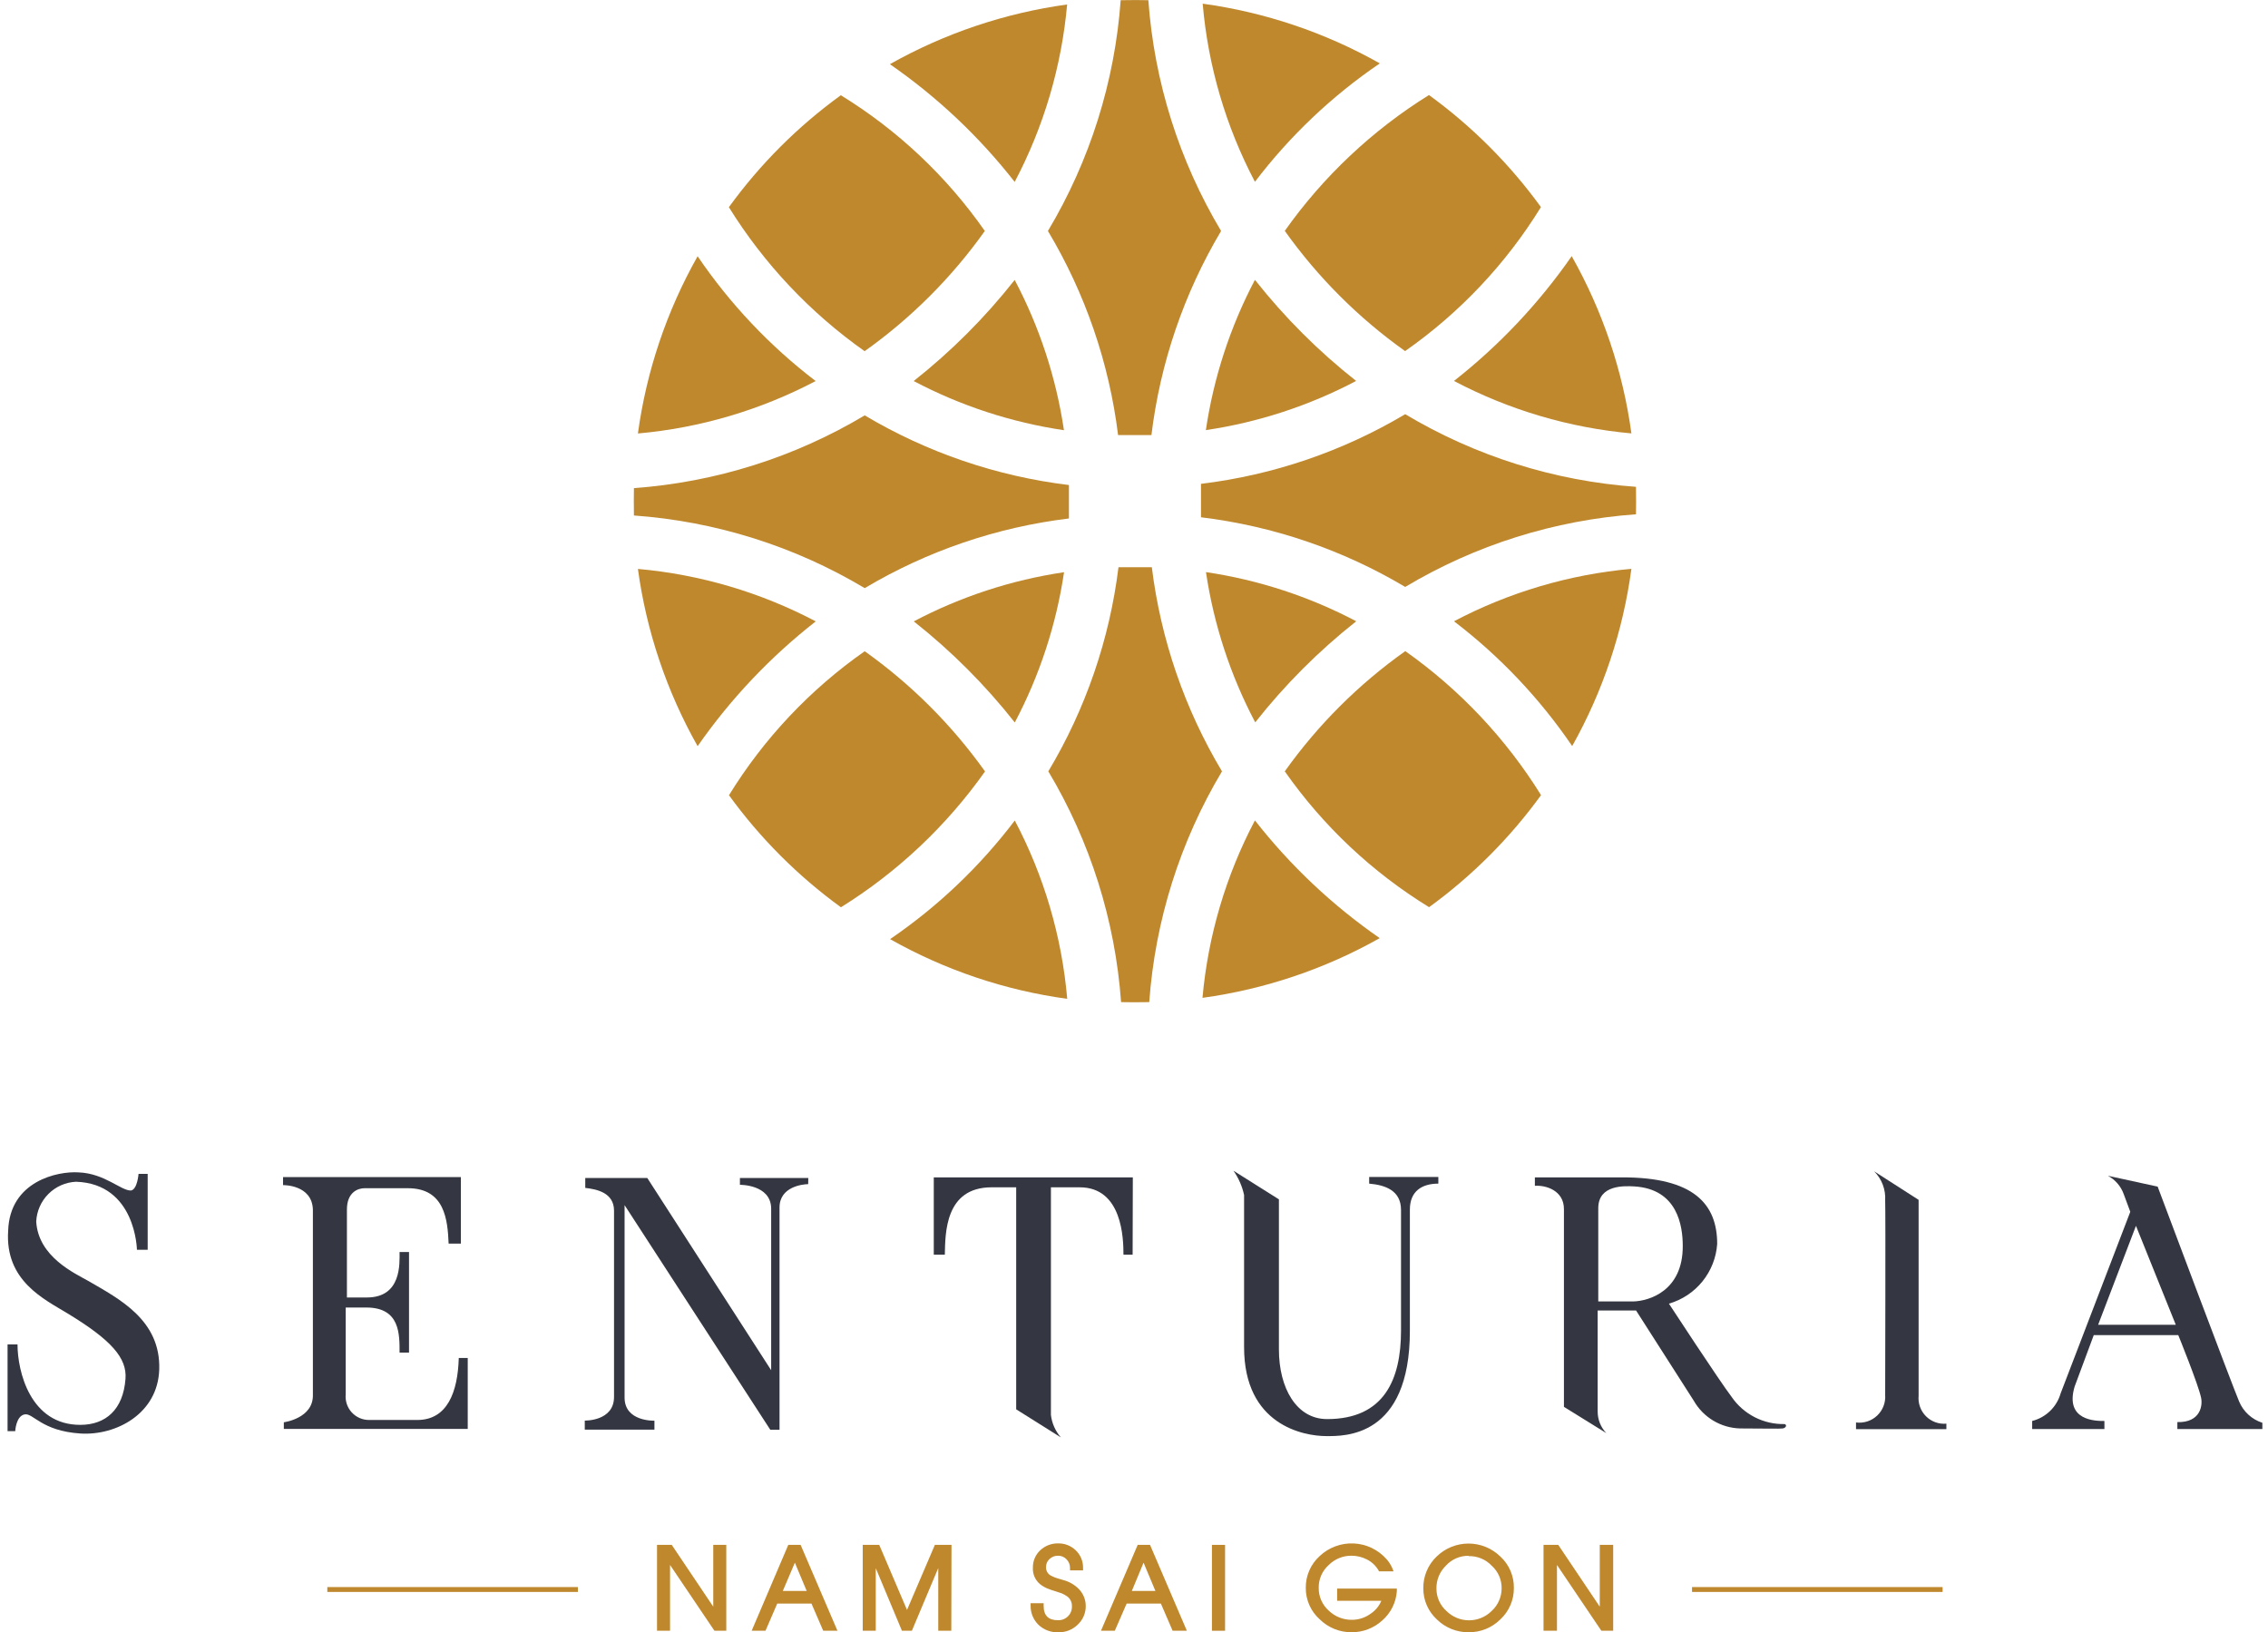 <svg width="239" height="172" viewBox="0 0 239 172" fill="none" xmlns="http://www.w3.org/2000/svg">
<g clip-path="url(#clip0_45_102)">
<path d="M16.78 144.324C16.633 148.97 12.249 151.298 8.495 151.068C4.352 150.805 3.503 148.876 2.59 149.054C1.678 149.232 1.605 150.816 1.605 150.816H0.797V141.682H1.846C1.846 144.492 3.178 150.166 8.463 150.155C11.148 150.155 12.983 148.54 13.224 145.31C13.392 143.118 11.756 141.231 7.152 138.431C4.677 136.92 0.503 134.991 0.86 129.695C1.028 124.451 6.104 123.402 8.285 123.549C11.043 123.654 12.784 125.51 13.812 125.458C14.483 125.322 14.598 123.707 14.598 123.707H15.563V131.708H14.43C14.43 131.708 14.326 124.745 8.012 124.535C6.916 124.586 5.879 125.044 5.103 125.82C4.327 126.596 3.869 127.634 3.817 128.73C4.038 132.463 7.886 134.183 9.365 135.022C12.585 136.899 16.947 139.123 16.78 144.324Z" fill="#343741"/>
<path d="M48.346 143.108C48.241 146.705 47.14 149.641 43.973 149.641H38.907C38.561 149.645 38.217 149.575 37.899 149.436C37.581 149.297 37.296 149.093 37.062 148.837C36.829 148.581 36.652 148.278 36.543 147.948C36.435 147.619 36.397 147.27 36.432 146.925C36.432 145.352 36.432 137.791 36.432 137.791H38.614C42.169 137.791 42.106 140.622 42.106 142.542H43.102V131.939H42.106C42.106 133.145 42.337 136.732 38.656 136.732H36.558V127.472C36.558 125.636 37.722 125.217 38.415 125.217H42.977C46.878 125.217 47.171 128.552 47.276 131.058H48.566V124.042H29.826V124.892C29.826 124.892 32.888 124.818 32.972 127.472V146.967C33.045 149.484 29.91 149.883 29.91 149.883V150.585H49.29V143.108H48.346Z" fill="#343741"/>
<path d="M205.108 150.029V150.606H195.586V149.903C195.986 149.956 196.393 149.918 196.778 149.794C197.162 149.67 197.514 149.461 197.808 149.184C198.102 148.907 198.331 148.569 198.478 148.192C198.625 147.816 198.687 147.412 198.658 147.009C198.658 145.383 198.711 127.933 198.658 126.496C198.692 125.932 198.605 125.368 198.405 124.84C198.204 124.312 197.894 123.833 197.494 123.434L202.182 126.444V147.093C202.145 147.487 202.195 147.884 202.329 148.256C202.463 148.629 202.677 148.967 202.956 149.247C203.236 149.528 203.573 149.743 203.945 149.878C204.317 150.013 204.714 150.065 205.108 150.029Z" fill="#343741"/>
<path d="M238.405 150.596V149.935C237.86 149.761 237.36 149.472 236.938 149.086C236.516 148.7 236.183 148.228 235.961 147.701C235.427 146.516 227.372 125.049 227.372 125.049L222.129 123.906C222.897 124.317 223.487 124.996 223.786 125.814L224.488 127.702L217.147 146.841C216.945 147.545 216.561 148.184 216.035 148.693C215.509 149.203 214.858 149.566 214.148 149.746V150.596H221.762V149.746C220.87 149.746 217.567 149.746 218.616 146.139L220.64 140.696H229.543C229.543 140.696 231.641 145.855 231.945 147.282C232.123 148.037 231.945 149.924 229.449 149.862V150.596H238.405ZM221.101 139.605L225.086 129.181L229.281 139.605H221.101Z" fill="#343741"/>
<path d="M85.177 124.137H77.972V124.86C77.972 124.86 81.192 124.808 81.265 127.304C81.265 127.86 81.265 144.398 81.265 144.398L68.209 124.137H61.675V125.185C62.86 125.322 64.706 125.668 64.706 127.587V147.208C64.706 149.788 61.623 149.704 61.623 149.704V150.659H68.964V149.715C68.964 149.715 65.818 149.841 65.818 147.282V127L81.171 150.669H82.146C82.146 150.669 82.146 128.006 82.146 127.251C82.146 125.049 84.59 124.797 85.166 124.787L85.177 124.137Z" fill="#343741"/>
<path d="M119.376 124.074H98.401V132.222H99.565C99.618 129.988 99.565 125.122 104.494 125.122H107.085V148.519L111.793 151.477C111.213 150.81 110.848 149.984 110.745 149.107V125.122H113.775C118.274 125.122 118.39 130.534 118.39 132.222H119.355L119.376 124.074Z" fill="#343741"/>
<path d="M151.571 124.032V124.734C149.83 124.734 148.572 125.542 148.572 127.461V140.245C148.572 151.55 141.619 151.34 139.773 151.34C137.361 151.34 131.1 150.176 131.1 141.965V125.93C130.902 125.01 130.52 124.14 129.978 123.371L134.771 126.391V142.206C134.771 146.275 136.616 149.547 139.846 149.547C145.877 149.547 147.638 145.352 147.638 140.224V127.503C147.638 125.458 145.981 124.881 144.283 124.734V124.032H151.571Z" fill="#343741"/>
<path d="M188.077 150.071C186.979 150.098 185.892 149.85 184.914 149.35C183.936 148.85 183.098 148.114 182.477 147.208C181.145 145.457 175.87 137.382 175.87 137.382C177.261 136.981 178.494 136.162 179.404 135.037C180.314 133.911 180.856 132.533 180.956 131.09C180.956 126.895 178.502 124.053 170.909 124.074H161.744V124.965C162.887 124.881 164.816 125.447 164.806 127.43V148.257L169.273 151.026C168.683 150.411 168.356 149.591 168.361 148.739V138.105H172.409C172.409 138.105 177.065 145.373 178.492 147.617C178.985 148.479 179.692 149.2 180.544 149.711C181.396 150.221 182.365 150.504 183.358 150.533C185.948 150.533 187.553 150.585 187.867 150.533C188.182 150.48 188.35 150.197 188.077 150.071ZM172.094 137.151H168.424V127.325C168.424 124.818 171.224 124.976 172.22 125.028C176.772 125.301 177.328 129.16 177.328 131.32C177.338 136.018 173.814 137.109 172.094 137.151Z" fill="#343741"/>
<path d="M60.899 167.249H34.492V167.763H60.899V167.249Z" fill="#BF882D"/>
<path d="M204.71 167.249H178.303V167.763H204.71V167.249Z" fill="#BF882D"/>
<path d="M118.096 0.021C117.476 8.615 114.85 16.944 110.43 24.341C114.364 30.918 116.882 38.244 117.823 45.85C118.872 45.85 120.424 45.85 121.337 45.85C122.262 38.248 124.762 30.922 128.678 24.341C124.257 16.944 121.632 8.615 121.012 0.021C120.277 -0 119.187 -0 118.096 0.021Z" fill="#BF882D"/>
<path d="M88.606 10.036C84.074 13.32 80.092 17.302 76.808 21.834C80.512 27.799 85.376 32.96 91.113 37.009C96.014 33.525 100.297 29.242 103.781 24.341C99.758 18.581 94.593 13.712 88.606 10.036Z" fill="#BF882D"/>
<path d="M106.927 19.171C109.989 13.365 111.867 7.009 112.454 0.472C105.888 1.375 99.551 3.51 93.776 6.764C98.759 10.215 103.192 14.398 106.927 19.171Z" fill="#BF882D"/>
<path d="M112.118 45.336C111.295 39.802 109.54 34.448 106.927 29.5C103.81 33.458 100.237 37.034 96.283 40.155C101.231 42.765 106.585 44.517 112.118 45.336Z" fill="#BF882D"/>
<path d="M85.953 40.155C81.126 36.469 76.927 32.029 73.515 27.004C70.254 32.776 68.119 39.114 67.223 45.682C73.77 45.097 80.136 43.218 85.953 40.155Z" fill="#BF882D"/>
<path d="M66.803 54.324C75.397 54.937 83.728 57.559 91.123 61.979C97.707 58.06 105.037 55.56 112.643 54.638C112.643 53.589 112.643 52.037 112.643 51.114C105.037 50.193 97.707 47.693 91.123 43.773C83.726 48.192 75.397 50.818 66.803 51.44C66.793 52.142 66.782 53.233 66.803 54.324Z" fill="#BF882D"/>
<path d="M76.819 83.803C80.105 88.335 84.087 92.321 88.617 95.611C94.582 91.9 99.745 87.033 103.802 81.296C100.311 76.397 96.025 72.115 91.123 68.628C85.369 72.656 80.501 77.821 76.819 83.803Z" fill="#BF882D"/>
<path d="M85.963 65.482C80.144 62.416 73.774 60.538 67.223 59.955C68.119 66.523 70.254 72.861 73.515 78.633C76.985 73.653 81.181 69.22 85.963 65.482Z" fill="#BF882D"/>
<path d="M112.129 60.301C106.595 61.121 101.241 62.873 96.293 65.482C100.247 68.604 103.82 72.18 106.938 76.137C109.551 71.19 111.306 65.835 112.129 60.301Z" fill="#BF882D"/>
<path d="M106.938 86.467C103.261 91.316 98.824 95.538 93.797 98.968C99.565 102.228 105.9 104.363 112.464 105.26C111.894 98.69 110.015 92.3 106.938 86.467Z" fill="#BF882D"/>
<path d="M121.106 105.606C121.726 97.011 124.352 88.682 128.772 81.286C124.838 74.709 122.32 67.383 121.379 59.777C120.33 59.777 118.778 59.777 117.865 59.777C116.924 67.383 114.406 74.709 110.472 81.286C114.892 88.682 117.518 97.011 118.138 105.606C118.925 105.627 120.015 105.627 121.106 105.606Z" fill="#BF882D"/>
<path d="M150.596 95.601C155.126 92.31 159.107 88.325 162.394 83.792C158.69 77.827 153.825 72.667 148.089 68.617C143.176 72.099 138.883 76.382 135.389 81.286C139.425 87.048 144.601 91.92 150.596 95.601Z" fill="#BF882D"/>
<path d="M132.243 86.456C129.182 92.262 127.303 98.618 126.717 105.155C133.283 104.252 139.62 102.117 145.394 98.863C140.412 95.412 135.978 91.229 132.243 86.456Z" fill="#BF882D"/>
<path d="M127.084 60.291C127.907 65.825 129.662 71.179 132.275 76.126C135.392 72.169 138.965 68.593 142.919 65.471C137.971 62.862 132.617 61.11 127.084 60.291Z" fill="#BF882D"/>
<path d="M153.218 65.471C158.049 69.158 162.256 73.598 165.676 78.622C168.919 72.847 171.036 66.509 171.916 59.945C165.38 60.534 159.024 62.413 153.218 65.471Z" fill="#BF882D"/>
<path d="M172.399 51.303C163.805 50.69 155.474 48.068 148.079 43.648C141.495 47.566 134.165 50.067 126.559 50.989C126.559 52.037 126.559 53.589 126.559 54.512C134.165 55.434 141.495 57.934 148.079 61.853C155.474 57.433 163.805 54.811 172.399 54.197C172.409 53.484 172.42 52.394 172.399 51.303Z" fill="#BF882D"/>
<path d="M162.383 21.824C159.097 17.291 155.115 13.306 150.585 10.015C144.616 13.726 139.449 18.593 135.389 24.33C138.878 29.232 143.164 33.514 148.068 36.999C153.826 32.971 158.698 27.807 162.383 21.824Z" fill="#BF882D"/>
<path d="M153.218 40.145C159.024 43.205 165.379 45.084 171.916 45.672C171.02 39.103 168.885 32.765 165.624 26.994C162.167 31.971 157.985 36.404 153.218 40.145Z" fill="#BF882D"/>
<path d="M127.073 45.326C132.606 44.506 137.961 42.754 142.909 40.145C138.948 37.024 135.368 33.448 132.243 29.49C129.638 34.439 127.89 39.793 127.073 45.326Z" fill="#BF882D"/>
<path d="M132.243 19.16C135.928 14.316 140.372 10.102 145.405 6.68C139.635 3.424 133.301 1.289 126.738 0.388C127.303 6.95 129.175 13.332 132.243 19.16Z" fill="#BF882D"/>
<path d="M75.424 171.591L70.369 164.093V171.591H69.519V163.065H70.673L75.424 170.144V163.065H76.273V171.591H75.424Z" fill="#BF882D"/>
<path d="M76.535 171.853H75.287L70.61 164.921V171.853H69.236V162.803H70.788L75.162 169.315V162.803H76.535V171.853ZM75.613 171.329H76.053V163.327H75.728V170.406H75.329L75.235 170.291L70.547 163.327H69.803V171.329H70.128V163.83H70.526L70.631 163.946L75.613 171.329Z" fill="#BF882D"/>
<path d="M86.918 171.591L85.68 168.728H81.727L80.479 171.591H79.598L83.237 163.065H84.191L87.851 171.591H86.918ZM83.772 164.04L82.094 167.952H85.408L83.772 164.04Z" fill="#BF882D"/>
<path d="M88.25 171.853H86.75L85.513 168.99H81.905L80.667 171.853H79.21L83.069 162.803H84.369L88.25 171.853ZM87.148 171.329H87.505L84.002 163.327H83.394L79.986 171.329H80.311L81.548 168.466H85.859L87.148 171.329ZM85.796 168.183H81.706L83.803 163.338L85.796 168.183ZM82.492 167.658H85.009L83.761 164.68L82.492 167.658Z" fill="#BF882D"/>
<path d="M99.135 171.591V163.988L95.989 171.58H95.255L92.109 163.988V171.58H91.259V163.054H92.57L95.538 170.28L98.684 163.023H99.995V171.549L99.135 171.591Z" fill="#BF882D"/>
<path d="M100.247 171.853H98.873V165.246L96.094 171.853H95.045L92.287 165.257V171.853H90.913V162.803H92.654L95.58 169.661L98.516 162.803H100.268L100.247 171.853ZM99.397 171.329H99.733V163.327H98.852L95.538 170.993L92.266 163.327H91.396V171.329H91.721V163.736H92.161L92.256 163.904L95.349 171.329H95.727L98.873 163.736H99.314V163.998L99.397 171.329Z" fill="#BF882D"/>
<path d="M113.366 171.025C113.127 171.259 112.843 171.444 112.532 171.568C112.22 171.692 111.887 171.753 111.552 171.748C110.858 171.771 110.183 171.518 109.675 171.046C109.432 170.806 109.24 170.52 109.111 170.205C108.981 169.89 108.916 169.551 108.92 169.21H109.78C109.755 169.449 109.784 169.69 109.864 169.916C109.944 170.141 110.074 170.346 110.244 170.515C110.414 170.684 110.62 170.813 110.846 170.892C111.073 170.971 111.314 170.999 111.552 170.972C111.776 170.976 111.998 170.934 112.206 170.849C112.413 170.765 112.601 170.639 112.758 170.479C112.922 170.325 113.051 170.138 113.138 169.93C113.225 169.722 113.267 169.498 113.261 169.273C113.268 169.034 113.217 168.797 113.113 168.582C113.009 168.367 112.855 168.18 112.664 168.036C112.476 167.898 112.272 167.786 112.055 167.7C111.831 167.603 111.599 167.523 111.363 167.459C111.007 167.354 110.724 167.249 110.514 167.165C110.263 167.06 110.027 166.923 109.811 166.756C109.588 166.567 109.411 166.328 109.297 166.059C109.182 165.789 109.132 165.497 109.151 165.204C109.145 164.896 109.205 164.59 109.326 164.306C109.447 164.022 109.627 163.767 109.853 163.558C110.316 163.134 110.925 162.905 111.552 162.918C111.86 162.911 112.166 162.965 112.453 163.079C112.739 163.192 113 163.362 113.22 163.579C113.444 163.791 113.622 164.049 113.741 164.334C113.86 164.619 113.919 164.927 113.912 165.236H113.062C113.059 164.842 112.901 164.465 112.622 164.187C112.49 164.04 112.328 163.923 112.147 163.844C111.966 163.764 111.771 163.724 111.573 163.726C111.182 163.725 110.807 163.875 110.524 164.145C110.378 164.277 110.263 164.439 110.185 164.62C110.107 164.801 110.069 164.997 110.073 165.194C110.07 165.428 110.131 165.658 110.252 165.858C110.372 166.058 110.547 166.22 110.755 166.326C110.965 166.44 111.187 166.532 111.416 166.599L112.097 166.798C112.668 166.946 113.186 167.247 113.597 167.669C113.989 168.106 114.2 168.676 114.184 169.263C114.18 169.598 114.104 169.927 113.963 170.231C113.822 170.535 113.619 170.805 113.366 171.025Z" fill="#BF882D"/>
<path d="M111.542 172.011C111.158 172.029 110.774 171.969 110.414 171.836C110.054 171.703 109.724 171.498 109.444 171.235C109.173 170.972 108.959 170.658 108.815 170.309C108.671 169.961 108.599 169.587 108.605 169.211V168.948H109.979V169.231C109.979 170.28 110.503 170.742 111.489 170.742C111.683 170.749 111.876 170.716 112.056 170.646C112.236 170.576 112.4 170.469 112.538 170.333C112.678 170.197 112.787 170.034 112.859 169.853C112.932 169.672 112.965 169.478 112.957 169.284C112.968 169.082 112.929 168.881 112.843 168.698C112.757 168.515 112.627 168.356 112.464 168.235C112.289 168.115 112.103 168.009 111.909 167.921L111.248 167.7C110.949 167.614 110.655 167.512 110.367 167.396C110.093 167.281 109.835 167.13 109.601 166.945C109.346 166.734 109.145 166.465 109.013 166.16C108.882 165.856 108.825 165.525 108.846 165.194C108.84 164.85 108.907 164.508 109.043 164.192C109.178 163.876 109.379 163.592 109.633 163.359C110.143 162.887 110.816 162.632 111.51 162.646C112.202 162.635 112.869 162.899 113.366 163.38C113.614 163.618 113.809 163.905 113.941 164.223C114.073 164.54 114.138 164.882 114.132 165.225V165.488H112.758V165.225C112.759 165.058 112.728 164.893 112.665 164.738C112.602 164.583 112.509 164.442 112.391 164.324C112.278 164.203 112.142 164.108 111.99 164.043C111.838 163.978 111.675 163.945 111.51 163.946C111.172 163.936 110.844 164.061 110.598 164.292C110.476 164.401 110.381 164.536 110.317 164.686C110.254 164.837 110.224 164.999 110.231 165.162C110.224 165.351 110.273 165.537 110.372 165.698C110.471 165.858 110.615 165.986 110.787 166.064C110.981 166.167 111.185 166.251 111.395 166.316L112.066 166.515C112.682 166.679 113.243 167.005 113.691 167.459C114.152 167.935 114.411 168.57 114.415 169.231C114.421 169.6 114.349 169.967 114.204 170.306C114.06 170.646 113.846 170.951 113.576 171.203C113.309 171.468 112.991 171.676 112.641 171.815C112.292 171.953 111.918 172.02 111.542 172.011ZM109.172 169.473C109.209 170.001 109.445 170.496 109.832 170.857C110.057 171.069 110.323 171.234 110.613 171.342C110.903 171.451 111.211 171.499 111.521 171.486C111.821 171.491 112.12 171.436 112.399 171.325C112.678 171.213 112.932 171.047 113.146 170.836C113.367 170.634 113.542 170.388 113.659 170.113C113.777 169.838 113.834 169.541 113.828 169.242C113.846 168.721 113.662 168.214 113.314 167.826C112.931 167.443 112.453 167.168 111.93 167.029L111.248 166.83C111.001 166.755 110.762 166.657 110.535 166.536C110.285 166.408 110.076 166.212 109.932 165.971C109.787 165.73 109.713 165.454 109.717 165.173C109.71 164.939 109.754 164.706 109.847 164.49C109.939 164.275 110.077 164.082 110.252 163.925C110.593 163.599 111.049 163.422 111.521 163.432C111.756 163.43 111.989 163.476 112.206 163.568C112.422 163.66 112.617 163.796 112.779 163.967C113.053 164.254 113.226 164.622 113.272 165.016H113.608C113.56 164.555 113.347 164.127 113.01 163.81C112.815 163.616 112.582 163.464 112.326 163.363C112.07 163.262 111.796 163.214 111.521 163.222C111.242 163.212 110.963 163.258 110.702 163.357C110.441 163.456 110.202 163.607 110 163.799C109.799 163.982 109.64 164.206 109.534 164.456C109.427 164.705 109.375 164.975 109.381 165.246C109.365 165.5 109.407 165.755 109.505 165.989C109.604 166.224 109.755 166.433 109.948 166.599C110.142 166.746 110.354 166.869 110.577 166.966C110.797 167.05 111.07 167.155 111.405 167.249C111.741 167.344 111.94 167.417 112.129 167.491C112.363 167.59 112.585 167.717 112.79 167.868C113.014 168.035 113.196 168.254 113.318 168.506C113.44 168.758 113.5 169.035 113.492 169.315C113.498 169.575 113.449 169.833 113.35 170.073C113.251 170.313 113.103 170.53 112.915 170.71C112.733 170.894 112.516 171.039 112.276 171.137C112.036 171.234 111.779 171.282 111.521 171.277C111.271 171.304 111.017 171.28 110.777 171.204C110.537 171.129 110.316 171.004 110.126 170.839C109.937 170.673 109.784 170.47 109.677 170.242C109.571 170.014 109.513 169.766 109.507 169.515L109.172 169.473Z" fill="#BF882D"/>
<path d="M123.749 171.591L122.511 168.728H118.547L117.31 171.591H116.418L120.057 163.065H121.012L124.672 171.591H123.749ZM120.54 164.04L118.872 167.952H122.176L120.54 164.04Z" fill="#BF882D"/>
<path d="M125.07 171.853H123.57L122.333 168.99H118.725L117.477 171.853H116.02L119.889 162.803H121.19L125.07 171.853ZM123.916 171.329H124.273L120.844 163.327H120.235L116.817 171.329H117.131L118.379 168.466H122.679L123.916 171.329ZM122.574 168.183H118.474L120.571 163.338L122.574 168.183ZM119.271 167.658H121.756L120.508 164.68L119.271 167.658Z" fill="#BF882D"/>
<path d="M127.975 171.591V163.065H128.835V171.591H127.975Z" fill="#BF882D"/>
<path d="M129.097 171.853H127.713V162.803H129.097V171.853ZM128.237 171.329H128.573V163.327H128.237V171.329Z" fill="#BF882D"/>
<path d="M146.925 167.679C146.889 168.235 146.743 168.779 146.494 169.277C146.246 169.776 145.9 170.22 145.478 170.584C144.61 171.368 143.476 171.792 142.307 171.768C141.138 171.745 140.021 171.276 139.186 170.458C138.748 170.059 138.399 169.573 138.16 169.032C137.92 168.49 137.797 167.904 137.797 167.312C137.797 166.72 137.92 166.134 138.16 165.593C138.399 165.051 138.748 164.565 139.186 164.166C140.029 163.349 141.158 162.893 142.332 162.897C142.992 162.882 143.647 163.015 144.249 163.285C144.852 163.555 145.386 163.957 145.814 164.46C146.045 164.714 146.232 165.005 146.37 165.32H145.373C145.069 164.799 144.621 164.377 144.083 164.103C143.384 163.736 142.587 163.598 141.805 163.711C141.023 163.825 140.297 164.182 139.731 164.732C139.377 165.063 139.096 165.465 138.906 165.911C138.717 166.357 138.622 166.838 138.63 167.323C138.621 167.807 138.716 168.288 138.908 168.733C139.099 169.177 139.384 169.576 139.742 169.903C140.372 170.511 141.196 170.878 142.07 170.942C142.944 171.005 143.812 170.76 144.524 170.249C145.166 169.821 145.629 169.171 145.824 168.424H141.073V167.658L146.925 167.679Z" fill="#BF882D"/>
<path d="M142.437 172.01C141.814 172.016 141.195 171.899 140.617 171.665C140.04 171.431 139.514 171.085 139.07 170.647C138.604 170.231 138.231 169.721 137.978 169.149C137.725 168.577 137.596 167.958 137.602 167.333C137.595 166.704 137.721 166.081 137.972 165.504C138.223 164.927 138.594 164.411 139.06 163.988C139.538 163.536 140.103 163.184 140.719 162.955C141.336 162.725 141.993 162.622 142.65 162.651C143.308 162.681 143.953 162.842 144.547 163.126C145.14 163.409 145.671 163.809 146.107 164.302C146.354 164.576 146.556 164.888 146.705 165.225L146.852 165.592H145.321L145.247 165.456C144.962 164.98 144.548 164.594 144.052 164.344C143.553 164.084 142.999 163.947 142.437 163.946C141.987 163.939 141.541 164.023 141.125 164.192C140.709 164.362 140.331 164.613 140.014 164.932C139.677 165.233 139.409 165.604 139.228 166.018C139.047 166.432 138.957 166.881 138.966 167.333C138.959 167.784 139.049 168.23 139.23 168.643C139.411 169.055 139.678 169.424 140.014 169.724C140.34 170.041 140.726 170.291 141.149 170.458C141.572 170.625 142.024 170.707 142.479 170.7C143.193 170.697 143.888 170.466 144.461 170.039C144.953 169.711 145.336 169.243 145.562 168.697H140.906V167.407H147.198V167.69C147.112 168.881 146.557 169.989 145.656 170.773C144.777 171.575 143.627 172.017 142.437 172.01ZM142.437 163.18C141.88 163.172 141.327 163.274 140.811 163.481C140.294 163.688 139.824 163.996 139.427 164.386C139.018 164.76 138.692 165.214 138.469 165.721C138.246 166.227 138.13 166.774 138.13 167.328C138.13 167.881 138.246 168.429 138.469 168.935C138.692 169.442 139.018 169.896 139.427 170.27C139.823 170.662 140.293 170.972 140.809 171.181C141.326 171.39 141.879 171.493 142.437 171.486C143.497 171.521 144.53 171.145 145.321 170.437C146.048 169.813 146.522 168.944 146.653 167.994H141.409V168.183H146.244L146.16 168.518C145.941 169.322 145.438 170.019 144.744 170.479C144.081 170.966 143.28 171.23 142.458 171.234C141.408 171.248 140.395 170.849 139.637 170.123C139.252 169.77 138.947 169.34 138.741 168.861C138.535 168.382 138.433 167.865 138.441 167.344C138.434 166.823 138.536 166.307 138.74 165.829C138.944 165.35 139.246 164.92 139.626 164.565C139.991 164.198 140.426 163.909 140.906 163.714C141.385 163.52 141.899 163.424 142.416 163.432C143.063 163.433 143.7 163.591 144.272 163.893C144.813 164.163 145.273 164.572 145.604 165.078H146.013C145.917 164.932 145.812 164.792 145.698 164.659C145.296 164.186 144.794 163.808 144.229 163.552C143.663 163.296 143.047 163.169 142.426 163.18H142.437Z" fill="#BF882D"/>
<path d="M157.916 170.458C157.505 170.873 157.014 171.202 156.474 171.423C155.933 171.645 155.354 171.755 154.77 171.748C154.187 171.752 153.609 171.641 153.069 171.421C152.529 171.202 152.038 170.878 151.624 170.469C151.192 170.078 150.849 169.6 150.616 169.067C150.383 168.534 150.265 167.957 150.271 167.375C150.263 166.788 150.376 166.206 150.603 165.664C150.831 165.123 151.167 164.634 151.592 164.229C152.441 163.398 153.582 162.932 154.77 162.932C155.958 162.932 157.099 163.398 157.947 164.229C158.379 164.631 158.724 165.118 158.959 165.66C159.195 166.201 159.316 166.785 159.316 167.375C159.316 167.965 159.195 168.549 158.959 169.091C158.724 169.632 158.379 170.119 157.947 170.521L157.916 170.458ZM157.339 164.764C157.002 164.424 156.6 164.156 156.156 163.975C155.713 163.795 155.238 163.707 154.759 163.715C154.279 163.702 153.8 163.789 153.355 163.969C152.909 164.149 152.505 164.42 152.169 164.764C151.827 165.104 151.558 165.51 151.378 165.957C151.198 166.404 151.11 166.883 151.12 167.365C151.109 167.837 151.196 168.307 151.377 168.744C151.557 169.181 151.827 169.576 152.169 169.902C152.505 170.24 152.905 170.508 153.345 170.691C153.785 170.874 154.256 170.968 154.733 170.968C155.21 170.968 155.681 170.874 156.121 170.691C156.561 170.508 156.961 170.24 157.297 169.902C157.639 169.571 157.909 169.173 158.089 168.733C158.27 168.292 158.357 167.819 158.346 167.344C158.361 166.868 158.28 166.394 158.107 165.951C157.933 165.507 157.672 165.103 157.339 164.764Z" fill="#BF882D"/>
<path d="M154.759 172.01C153.514 172.023 152.314 171.54 151.424 170.668C150.967 170.251 150.603 169.742 150.356 169.174C150.108 168.607 149.983 167.994 149.988 167.375C149.979 166.751 150.099 166.131 150.341 165.556C150.582 164.98 150.941 164.46 151.393 164.03C152.29 163.153 153.495 162.663 154.749 162.663C156.003 162.663 157.207 163.153 158.105 164.03C158.563 164.45 158.927 164.963 159.173 165.534C159.418 166.105 159.541 166.722 159.531 167.344C159.537 167.965 159.414 168.581 159.168 169.151C158.922 169.722 158.56 170.235 158.105 170.658C157.665 171.094 157.142 171.438 156.568 171.67C155.994 171.903 155.379 172.018 154.759 172.01ZM154.759 163.18C154.204 163.173 153.653 163.277 153.138 163.484C152.623 163.692 152.154 164 151.759 164.39C151.364 164.78 151.05 165.245 150.836 165.758C150.622 166.27 150.512 166.82 150.512 167.375C150.506 167.922 150.618 168.465 150.838 168.966C151.059 169.467 151.384 169.915 151.791 170.28C152.587 171.056 153.654 171.49 154.764 171.49C155.875 171.49 156.942 171.056 157.738 170.28C158.136 169.902 158.454 169.446 158.67 168.942C158.887 168.437 158.999 167.893 158.999 167.344C158.999 166.794 158.887 166.25 158.67 165.746C158.454 165.241 158.136 164.785 157.738 164.407C157.349 164.013 156.885 163.702 156.373 163.491C155.862 163.28 155.313 163.174 154.759 163.18ZM154.759 171.234C154.249 171.238 153.743 171.14 153.271 170.946C152.799 170.751 152.371 170.464 152.012 170.102C151.64 169.752 151.344 169.33 151.144 168.86C150.943 168.391 150.843 167.885 150.847 167.375C150.839 166.859 150.935 166.347 151.13 165.87C151.325 165.392 151.614 164.959 151.98 164.596C152.339 164.222 152.77 163.925 153.249 163.725C153.727 163.524 154.241 163.425 154.759 163.432C155.272 163.427 155.781 163.526 156.255 163.723C156.729 163.919 157.158 164.209 157.517 164.575C157.886 164.934 158.179 165.363 158.379 165.836C158.579 166.31 158.682 166.819 158.682 167.333C158.682 167.847 158.579 168.356 158.379 168.83C158.179 169.304 157.886 169.733 157.517 170.091C157.158 170.457 156.729 170.747 156.255 170.944C155.781 171.14 155.272 171.239 154.759 171.234ZM154.759 163.956C154.307 163.948 153.858 164.038 153.444 164.219C153.03 164.4 152.659 164.668 152.358 165.005C152.036 165.318 151.783 165.693 151.613 166.108C151.444 166.523 151.362 166.969 151.372 167.417C151.371 167.86 151.464 168.299 151.645 168.704C151.826 169.109 152.09 169.471 152.421 169.766C153.054 170.398 153.912 170.753 154.806 170.753C155.701 170.753 156.559 170.398 157.192 169.766C157.523 169.464 157.786 169.096 157.967 168.686C158.147 168.276 158.241 167.833 158.241 167.386C158.247 166.935 158.157 166.489 157.976 166.076C157.795 165.664 157.528 165.295 157.192 164.995C156.88 164.666 156.502 164.406 156.083 164.233C155.663 164.059 155.213 163.976 154.759 163.988V163.956Z" fill="#BF882D"/>
<path d="M168.854 171.591L163.799 164.093V171.591H162.95V163.065H164.103L168.854 170.144V163.065H169.703V171.591H168.854Z" fill="#BF882D"/>
<path d="M169.997 171.853H168.749L164.072 164.921V171.853H162.656V162.803H164.208L168.581 169.315V162.803H169.997V171.853ZM169.032 171.329H169.473V163.327H169.148V170.406H168.749L168.655 170.291L163.967 163.327H163.222V171.329H163.547V163.83H163.946L164.051 163.946L169.032 171.329Z" fill="#BF882D"/>
</g>
<defs>
<clipPath id="clip0_45_102">
<rect width="237.608" height="172" fill="white" transform="translate(0.797)"/>
</clipPath>
</defs>
</svg>